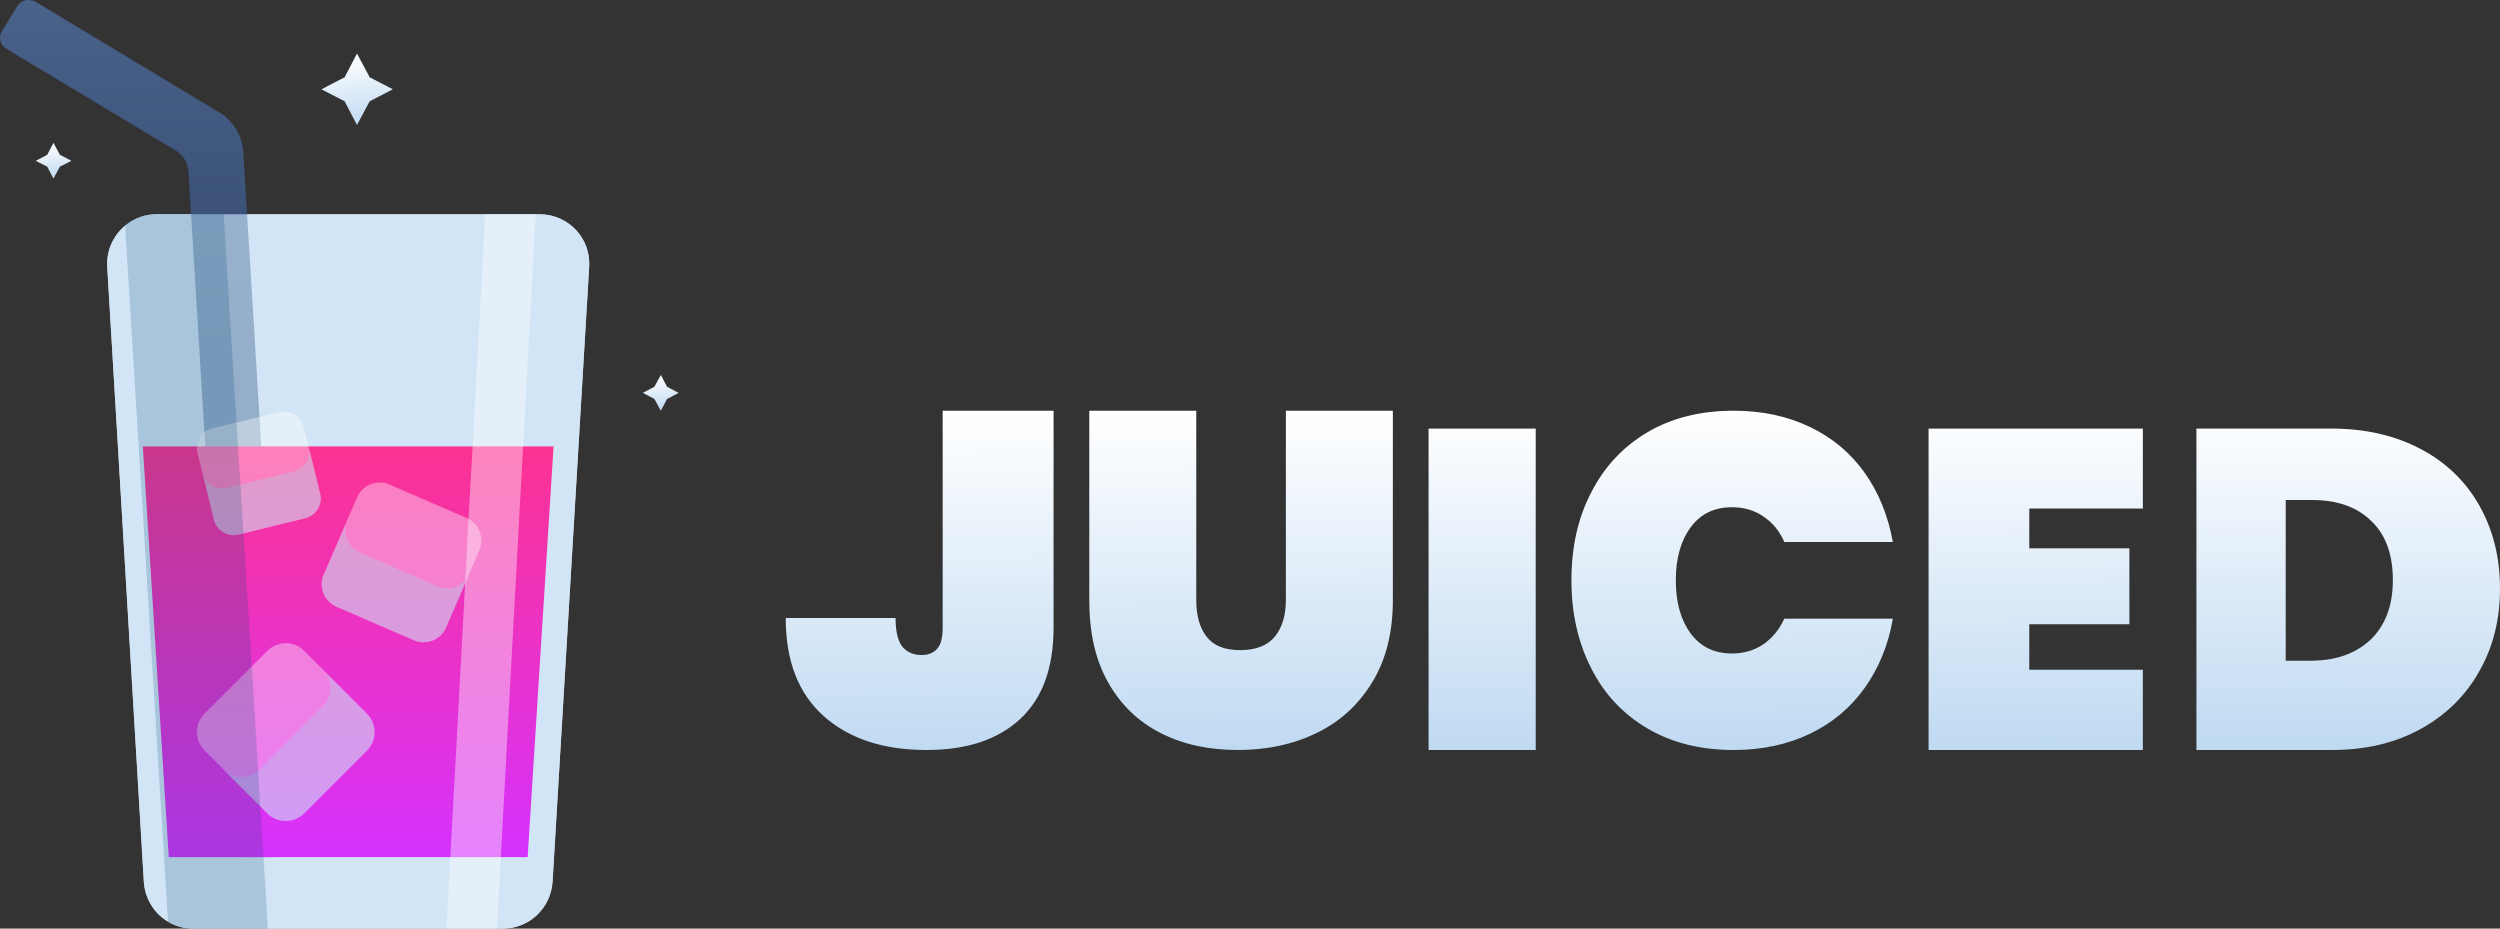 <svg width="140" height="52" viewBox="0 0 140 52" fill="none" xmlns="http://www.w3.org/2000/svg">
<rect x="0" y="0" width="140" height="52" fill="#333333" stroke="none"/>
<path d="M37.354 21.657L37.008 21L36.646 21.657L36 22L36.646 22.343L37.008 23L37.354 22.343L38 22L37.354 21.657Z" fill="url(#paint0_linear)"/>
<path d="M3.354 8.667L2.992 8L2.646 8.667L2 9.007L2.646 9.333L2.992 10L3.354 9.333L4 9.007L3.354 8.667Z" fill="url(#paint1_linear)"/>
<path d="M32.993 14.965L30.944 49.372C30.849 50.846 29.642 52 28.18 52H10.819C10.311 52 9.85 51.872 9.437 51.631C8.659 51.183 8.119 50.349 8.055 49.388L6.006 14.965C5.942 13.987 6.387 13.106 7.102 12.561C7.563 12.208 8.135 12 8.754 12H30.245C31.849 12.016 33.104 13.362 32.993 14.965Z" fill="white"/>
<path d="M15.998 47.254L13.621 8.503C13.573 7.599 13.056 6.758 12.263 6.283L1.981 0.096C1.626 -0.094 1.173 0.001 0.963 0.35L0.106 1.746C-0.104 2.079 0.009 2.523 0.349 2.729L9.855 8.44C10.259 8.678 10.517 9.106 10.55 9.566L12.861 47.318C12.878 47.698 13.201 47.999 13.589 47.999H15.27C15.691 48.015 16.03 47.666 15.998 47.254Z" fill="url(#paint2_linear)"/>
<path opacity="0.7" d="M32.993 14.965L30.944 49.372C30.849 50.846 29.642 52 28.18 52H10.819C10.311 52 9.85 51.872 9.437 51.631C8.659 51.183 8.119 50.349 8.055 49.388L6.006 14.965C5.942 13.987 6.387 13.106 7.102 12.561C7.563 12.208 8.135 12 8.754 12H30.245C31.849 12.016 33.104 13.362 32.993 14.965Z" fill="#C0DAF2"/>
<path d="M8 25L9.451 48H19.508H29.549L31 25H8Z" fill="url(#paint3_linear)"/>
<g opacity="0.75">
<path opacity="0.5" d="M20.552 42.023L17.031 45.544C16.468 46.107 15.536 46.107 14.973 45.544L11.452 42.023C10.889 41.46 10.889 40.528 11.452 39.965L14.973 36.444C15.536 35.881 16.468 35.881 17.031 36.444L20.552 39.965C21.115 40.528 21.115 41.46 20.552 42.023Z" fill="white"/>
<path opacity="0.5" d="M18.076 39.547L14.555 43.084C13.992 43.647 13.06 43.647 12.497 43.084L14.973 45.56C15.536 46.123 16.468 46.123 17.031 45.56L20.552 42.039C21.115 41.476 21.115 40.544 20.552 39.981L18.076 37.505C18.639 38.068 18.639 38.984 18.076 39.547Z" fill="#B6E4F1"/>
</g>
<g opacity="0.75">
<path opacity="0.5" d="M23.16 35.851L18.835 33.975C18.143 33.671 17.822 32.86 18.126 32.168L20.001 27.843C20.305 27.15 21.116 26.829 21.809 27.133L26.134 29.008C26.827 29.312 27.148 30.123 26.843 30.816L24.968 35.141C24.681 35.834 23.87 36.155 23.16 35.851Z" fill="white"/>
<path opacity="0.5" d="M24.495 32.827L20.17 30.951C19.477 30.647 19.156 29.836 19.46 29.144L18.142 32.168C17.838 32.861 18.159 33.671 18.852 33.975L23.177 35.851C23.87 36.155 24.681 35.834 24.985 35.141L26.303 32.117C25.999 32.81 25.188 33.131 24.495 32.827Z" fill="#B6E4F1"/>
</g>
<g opacity="0.75">
<path opacity="0.5" d="M17.088 29.02L13.336 29.937C12.729 30.084 12.123 29.708 11.976 29.101L11.058 25.349C10.911 24.743 11.288 24.137 11.894 23.989L15.646 23.072C16.252 22.925 16.858 23.301 17.006 23.908L17.923 27.66C18.071 28.266 17.694 28.872 17.088 29.02Z" fill="white"/>
<path opacity="0.5" d="M16.465 26.398L12.713 27.316C12.107 27.463 11.501 27.086 11.353 26.48L11.992 29.101C12.14 29.708 12.746 30.068 13.352 29.937L17.104 29.019C17.71 28.872 18.071 28.266 17.94 27.66L17.301 25.038C17.432 25.644 17.055 26.25 16.465 26.398Z" fill="#B6E4F1"/>
</g>
<path opacity="0.2" d="M15 52H10.836C10.312 52 9.836 51.872 9.41 51.631L7 12.561C7.475 12.208 8.066 12 8.705 12H12.525L13.246 23.683L13.328 25.077L13.459 27.064L13.623 29.676L14.066 36.792L14.115 37.529L14.459 43.186L14.525 44.388L14.787 48.522L15 52Z" fill="#004777"/>
<path opacity="0.4" d="M30 12L29.29 25.077L28.652 36.808L28.015 48.554L27.826 52H25L25.188 48.554L25.826 36.808L26.058 32.497V32.433L26.217 29.372L26.464 25.077L27.174 12H30Z" fill="white"/>
<path d="M20.703 4.328L19.992 3L19.297 4.328L18 5L19.297 5.672L19.992 7L20.703 5.672L22 5L20.703 4.328Z" fill="url(#paint4_linear)"/>
<path fill-rule="evenodd" clip-rule="evenodd" d="M59 23V35.141C59 37.396 58.379 39.102 57.137 40.258C55.895 41.413 54.149 42 51.898 42C49.472 42 47.571 41.376 46.135 40.111C44.718 38.845 44 37.03 44 34.609H50.151C50.151 35.379 50.287 35.911 50.539 36.223C50.811 36.535 51.16 36.681 51.607 36.681C51.975 36.681 52.267 36.571 52.48 36.333C52.693 36.095 52.79 35.709 52.79 35.141V23H59ZM66.991 23V33.6C66.991 34.462 67.178 35.159 67.572 35.654C67.965 36.168 68.583 36.407 69.463 36.407C70.324 36.407 70.979 36.149 71.391 35.654C71.803 35.141 72.009 34.462 72.009 33.6V23H78V33.6C78 35.398 77.626 36.92 76.858 38.185C76.09 39.451 75.061 40.404 73.731 41.047C72.421 41.688 70.942 42 69.313 42C67.684 42 66.242 41.688 64.988 41.047C63.733 40.404 62.76 39.469 62.048 38.204C61.337 36.938 61 35.416 61 33.619V23H66.991ZM86 42V24H80V42H86ZM101.357 23.91C102.612 24.511 103.633 25.366 104.422 26.476C105.211 27.586 105.731 28.878 106 30.352H99.922C99.653 29.734 99.259 29.261 98.739 28.915C98.237 28.569 97.645 28.405 96.982 28.405C96.014 28.405 95.243 28.769 94.687 29.515C94.132 30.262 93.845 31.244 93.845 32.5C93.845 33.755 94.132 34.738 94.687 35.485C95.243 36.231 96.014 36.595 96.982 36.595C97.645 36.595 98.219 36.431 98.739 36.085C99.241 35.74 99.635 35.266 99.922 34.647H106C105.749 36.122 105.211 37.414 104.422 38.524C103.633 39.634 102.612 40.49 101.357 41.09C100.102 41.691 98.685 42 97.09 42C95.243 42 93.629 41.6 92.267 40.799C90.904 39.998 89.847 38.888 89.112 37.432C88.376 35.994 88 34.356 88 32.5C88 30.644 88.359 29.006 89.112 27.568C89.847 26.13 90.904 25.002 92.267 24.201C93.629 23.4 95.243 23 97.09 23C98.685 23 100.102 23.309 101.357 23.91ZM113.64 30.708V28.478H120V24H108V42H120V37.504H113.64V34.958H119.245V30.708H113.64ZM138.849 37.575C138.088 38.944 136.99 40.033 135.555 40.824C134.121 41.614 132.474 42 130.561 42H123V24H130.561C132.456 24 134.121 24.386 135.555 25.142C136.99 25.897 138.088 26.968 138.849 28.32C139.611 29.672 140 31.218 140 32.956C140 34.66 139.629 36.205 138.849 37.575ZM134 32.481C134 33.915 133.579 35.015 132.773 35.801C131.949 36.588 130.857 36.981 129.476 37H128V28H129.476C130.857 28 131.968 28.373 132.773 29.159C133.597 29.926 134 31.046 134 32.481Z" fill="url(#paint5_linear)"/>
<defs>
<linearGradient id="paint0_linear" x1="38.118" y1="22.862" x2="37.862" y2="20.884" gradientUnits="userSpaceOnUse">
<stop stop-color="#C0DAF2"/>
<stop offset="1" stop-color="white"/>
</linearGradient>
<linearGradient id="paint1_linear" x1="4.109" y1="9.853" x2="3.853" y2="7.891" gradientUnits="userSpaceOnUse">
<stop stop-color="#C0DAF2"/>
<stop offset="1" stop-color="white"/>
</linearGradient>
<linearGradient id="paint2_linear" x1="15.997" y1="48.008" x2="15.997" y2="0.001" gradientUnits="userSpaceOnUse">
<stop offset="0.57" stop-color="#32466D"/>
<stop offset="1" stop-color="#496289"/>
</linearGradient>
<linearGradient id="paint3_linear" x1="30.995" y1="47.993" x2="30.995" y2="25.006" gradientUnits="userSpaceOnUse">
<stop stop-color="#D632FE"/>
<stop offset="1" stop-color="#FC3292"/>
</linearGradient>
<linearGradient id="paint4_linear" x1="22.223" y1="6.716" x2="21.712" y2="2.78" gradientUnits="userSpaceOnUse">
<stop stop-color="#C0DAF2"/>
<stop offset="1" stop-color="white"/>
</linearGradient>
<linearGradient id="paint5_linear" x1="140.647" y1="41.654" x2="140.554" y2="22.802" gradientUnits="userSpaceOnUse">
<stop stop-color="#C0DAF2"/>
<stop offset="1" stop-color="white"/>
</linearGradient>
</defs>
</svg>
